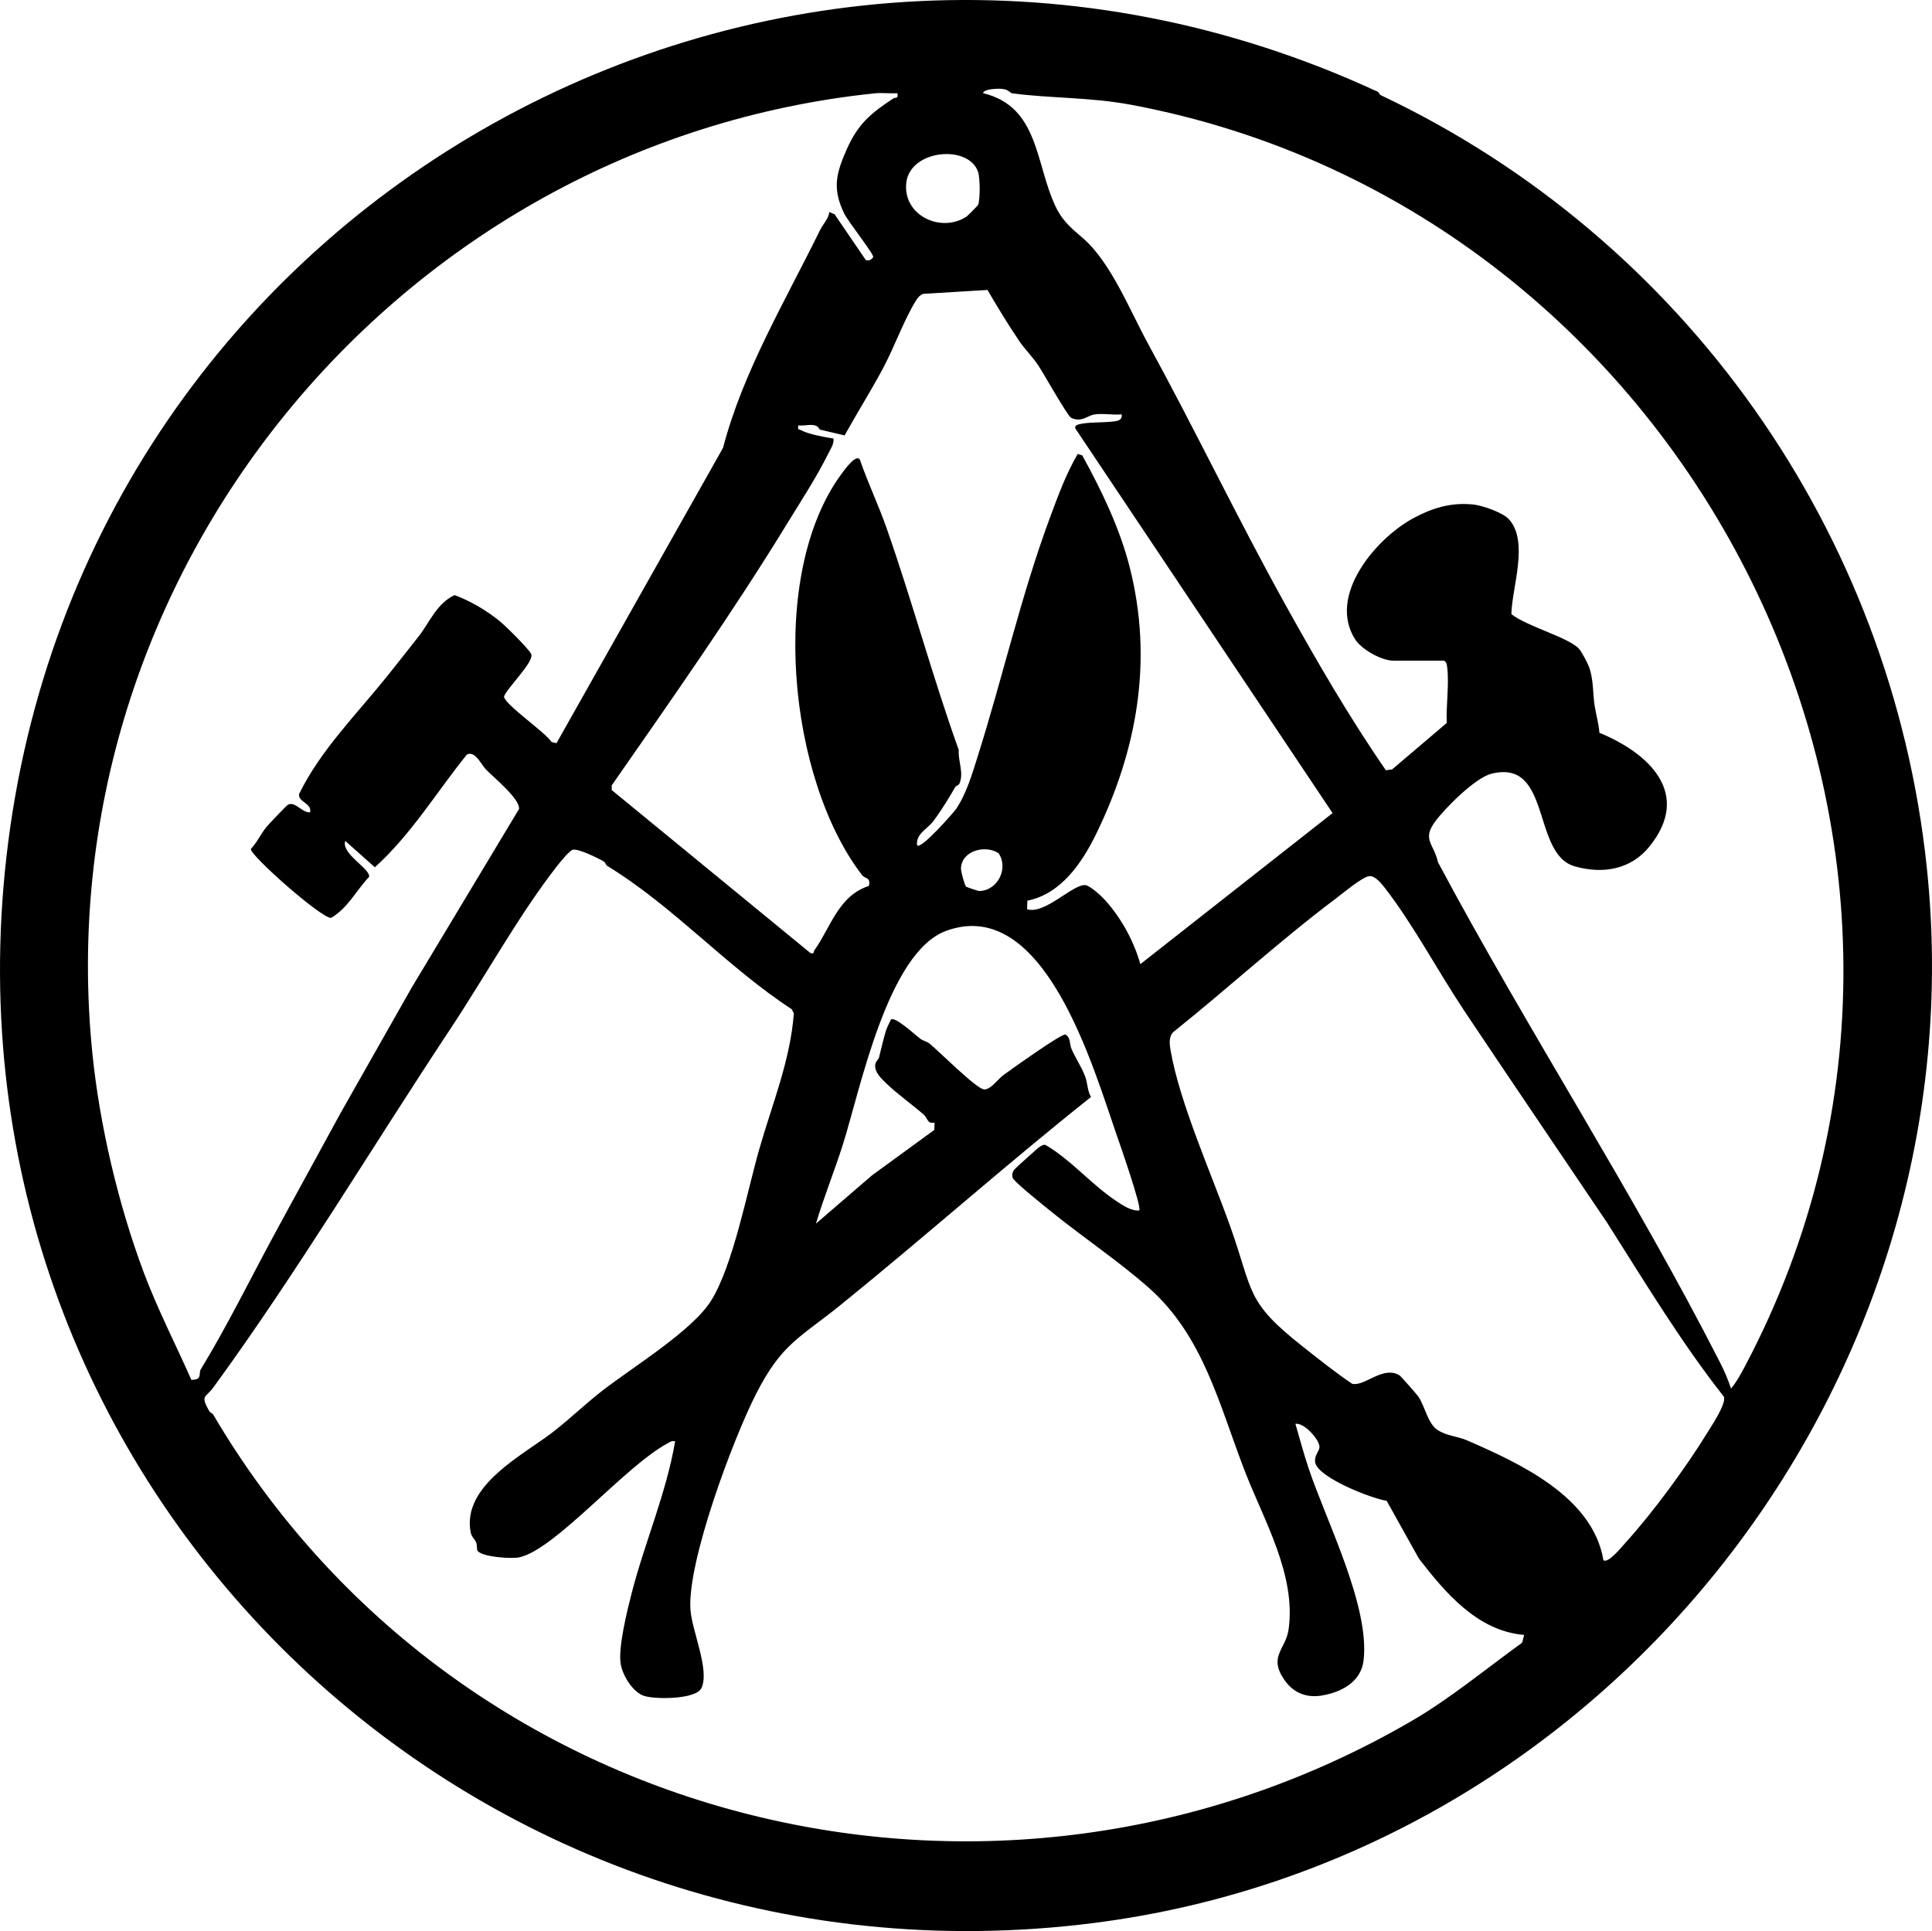 <svg xmlns="http://www.w3.org/2000/svg" id="Ebene_2" data-name="Ebene 2" viewBox="0 0 878.39 878.08"><g id="Ebene_1-2" data-name="Ebene 1"><path d="M626.59,41.81c.3.14.5,1.15,1.2,1.48,138.17,65.38,232,198.6,248.18,350.61,24.83,233.18-144.39,450.6-378.5,480.48C214.15,910.55-29.48,676.13,2.9,389.82,36.74,90.56,352.45-85.25,626.59,41.81ZM656.48,300.4h-23c-5.36,0-14.38-5.04-17.34-9.66-12.75-19.9,9.48-46,26.52-55.16,8.59-4.62,16.96-7.15,26.86-6.22,4.29.4,13.68,3.64,16.52,6.76,9.22,10.13,1.32,31.2,1.11,43.12,6.83,5.47,25.13,10.32,30.5,15.49,1.26,1.22,4.21,6.81,4.86,8.64,2.07,5.87,1.63,11.97,2.49,17.51.64,4.13,1.87,8.14,2.18,12.32,22.53,9.27,42.15,27.62,22.79,51.67-8.47,10.52-21.19,12.72-34.02,9.06-19.66-5.6-10.31-49.12-37.99-42.07-7.25,1.85-20.85,15.49-25.39,21.61-6.2,8.36-.69,10.02,1.22,18.61,41.03,76.83,88.77,150.01,128.33,227.66,1.89,3.71,3.62,7.67,4.87,11.64,2.43-2.76,4.63-6.84,6.36-10.12,124.06-234.43-22.84-525.61-279.13-573.62-18.42-3.45-36.18-2.88-53.82-5.17-1.84-.24-1.31-2.5-7.93-2.06-1.17.08-5.36.38-5.5,1.97,25.52,6.1,23.74,32.25,32.96,51.54,3.21,6.71,7.12,9.78,12.53,14.47,12.64,10.98,21.24,32.81,29.63,48.14,21.21,38.73,40.66,79.42,62.13,118.09,14.32,25.79,29.11,51.34,45.87,75.62l2.84-.38,24.85-21.13c-.37-7.81,1.12-17.32.23-24.91-.17-1.45-.12-2.57-1.55-3.45ZM407.97,42.4c-3.45.18-7-.32-10.44.05C180.83,65.17,20.03,261.66,41.99,478.89c3.31,32.75,11.79,68.77,23.35,99.65,6.26,16.72,14.45,32.58,21.65,48.86,5.19.12,3.21-2.97,4.27-4.71,12.03-19.71,22.38-40.89,33.35-61.16,10.05-18.58,20.29-37.07,30.36-55.64l32.12-56.67,48.9-81.38c.46-4.58-11.56-14.36-15.03-17.92-2.23-2.29-4.89-8.71-8.7-6.81-13.87,17.2-25.31,36.33-41.83,51.25l-13.44-11.97c-2.07,5.81,11.59,12.67,10.81,16.35-5.85,6.14-9.68,14.26-17.3,18.64-4.54.11-36.95-28.57-36.45-31.35,2.82-2.95,4.42-6.67,6.95-9.83,1.04-1.3,9.35-10.05,10.01-10.35,3.32-1.49,6.26,3.72,9.97,3.53.98-4.21-5.67-4.72-4.98-8.37,9.8-20.02,26.06-36.11,39.93-53.42,4.84-6.04,9.69-12.19,14.47-18.3,5.03-6.44,8.07-14.8,16.27-18.7,7.34,2.72,14.62,7.04,20.68,11.98,2.4,1.95,13.28,12.64,14.17,14.87,1.39,3.51-10.91,15.26-12.38,19.27.31,3.68,18.87,16.25,21.6,20.67l2.27.56,75.73-134.32c9.02-34.65,28.53-67.18,44.06-98.92,1.39-2.83,4.09-5.45,4.21-8.32l2.44,1.05,14.21,20.82c1.28.56,2.82-.27,3.33-1.39s-11.43-16.16-13.18-19.79c-5.43-11.24-3.74-18.09,1.18-29.2,5.11-11.55,11.02-16.42,21.02-23.01,1.16-.77,2.58.25,1.98-2.47ZM444.7,93.16c.98-2.46.92-12.24-.01-14.98-4.32-12.66-30.85-10.16-32.63,4.82-1.78,14.89,15.75,23.2,27.44,15.44.35-.23,5.06-4.93,5.2-5.28ZM463.37,155.01c-5.1-7.48-9.81-15.34-14.41-23.16l-29.28,1.77c-1.41.54-2.34,1.64-3.12,2.88-5.36,8.49-10.04,21.52-15.07,30.93-5.54,10.35-11.81,20.29-17.49,30.55l-11.28-2.64c-1.78-3.57-6.16-1.43-9.74-1.93-.43,2.27.12,1.6,1.27,2.23,3.25,1.8,10.94,3.2,14.73,3.77.21,2.66-1.39,4.78-2.49,7.01-5.22,10.57-12.32,21.37-18.51,31.49-24.96,40.81-52.65,80.08-79.86,119.22v2.11s90.38,74.14,90.38,74.14c1.94.47,1.23-.54,1.73-1.23,7.42-10.3,10.84-24.77,24.79-29.31,1.04-3.95-1.78-3.25-3.05-4.89-33.67-43.67-42.94-136.91-9.4-182.44,1.16-1.57,6.76-9.46,8.4-6.45,3.59,10.44,8.36,20.38,12.03,30.82,11.73,33.37,20.94,67.79,32.89,101.11-.35,5.14,2.38,10.19.38,15.21-.38.95-1.62,1.11-1.91,1.6-3.06,5.24-6.33,10.68-9.98,15.53-2.76,3.66-8.16,5.94-7.41,11.08,1.78,2,16.62-15,17.59-16.39,4.75-6.79,7.57-16.51,10.07-24.44,11.31-35.9,19.69-73.06,32.75-108.25,3.7-9.96,7.21-19.63,12.6-28.91l2.06.62c8.85,16.11,17.12,33.19,21.65,51.14,10.6,41.99,3.4,82.71-15.36,121.1-6.41,13.11-15.96,27.23-31.23,30.26l-.14,3.87c8.01,2.6,20.72-11.38,26.46-10.95,2.15.16,7.43,5.06,9.08,6.9,7.28,8.13,13.03,18.54,15.96,29.05l87.4-68.69-116.89-174.81c-.72-1.69,1.65-1.99,2.74-2.22,4.5-.92,13.18-.38,16.58-1.44,1.31-.41,1.94-1.46,1.66-2.83-3.96.36-8.6-.56-12.45.05-3.04.48-5.92,3.83-10.57,1.47-1.58-.8-12.6-20.42-14.99-23.96-2.55-3.78-6.26-7.54-8.59-10.95ZM274.61,391.78c-2.75-1.6-11.36-5.87-14.12-5.43-1.37.22-5.67,5.47-6.96,7.11-17.23,21.95-32.94,50.5-48.62,74.17-35.55,53.65-70.46,111.98-107.92,163.26-3.5,4.8-6.02,3.32-1.91,10.68.47.84,1.49,1.03,1.83,1.61,111.2,189.05,356.21,249.39,545.26,139.14,17.19-10.02,33.52-23.57,49.86-35.35l.94-3.56c-21.14-1.76-35.7-18.98-47.84-34.67l-14.68-26.32c-6.79-.99-31.53-10.63-32.52-17.57-.44-3.13,1.98-4.91,1.98-6.94,0-3.23-6.91-11.11-10.94-10.49,1.95,6.79,3.81,13.74,6.06,20.43,8.12,24.14,27.75,62.37,24.94,87.06-1.12,9.85-10.02,14.54-18.94,16.05-7.01,1.19-12.94-1.14-17.05-7.06-7.5-10.81.63-13.81,1.9-23.08,3.42-24.85-11.24-49.45-19.92-71.9-11.71-30.27-18.79-61.43-43.78-83.46-13.68-12.06-29.51-22.65-43.68-34.08-2.63-2.13-17.75-14.14-18.12-15.9-.38-1.42-.04-2.67.89-3.78.49-.59,10.77-9.9,11.45-10.26.82-.43,1.57-1.07,2.59-.85,11.71,6.86,20.93,18.03,32.05,25.42,3,1.99,7.03,4.76,10.6,4.39,1.3-1.29-9.06-30.88-10.49-34.99-10.59-30.42-32.79-108.29-77.19-92.19-26.67,9.68-39.07,71.88-47,97-3.83,12.13-8.67,23.99-12.31,36.18l25.51-21.98,28.34-20.66.06-3.3c-3.38.66-3.07-2.05-4.86-3.6-5.48-4.75-12.34-9.61-17.44-14.6-2.18-2.13-5.13-4.98-4.64-8.27.2-1.33,1.49-2.29,1.76-3.36,1.03-4.07,1.81-7.68,3.08-11.9.56-1.85,1.56-3.45,2.29-5.2,2.15-1.23,11.01,7.06,13.41,8.84,1.2.9,2.86,1.16,3.97,2.03,4.25,3.35,21.52,20.84,24.99,20.96,3.09.1,6.18-4.59,8.59-6.38,3.33-2.46,26.45-18.99,28.35-18.58,2.47,1.39,1.87,4.29,2.65,6.21,1.67,4.14,4.52,8.1,6.34,12.86,1.11,2.9.96,6.5,2.66,9.33-38.6,30.7-75.44,63.48-113.84,94.56-18.56,15.02-26.71,17.45-38.4,40.37-10.49,20.56-31.4,76.44-29.88,98.19.67,9.65,8.87,27.53,5,35.67-2.47,5.19-21.1,5.23-26.18,3.51s-9.64-9.21-10.53-14.46c-1.26-7.41,3.01-24.59,5.05-32.47,5.9-22.85,15.7-45.29,19.7-68.79-1.62-.39-2.32.32-3.52.97-19.41,10.44-50.75,48.03-67.24,51.76-3.59.81-17.06-.12-19.04-2.94-.51-.73-.15-2.66-.66-3.79-.72-1.62-2.14-2.73-2.49-4.55-4.2-21.55,24.26-35.35,37.87-46.04,7.43-5.84,14.44-12.57,21.88-18.36,13.88-10.8,41.08-27.32,49.63-41.13,9.93-16.05,16.24-49.19,21.69-68.31,5.84-20.53,14.23-40.61,15.85-62.2l-.94-1.88c-29.65-19.36-53.67-46.74-83.9-65.18-.66-.4-.95-1.66-1.48-1.97ZM439.22,403.15c.23.23,5.43,2.01,6.08,2,8.34-.21,13.4-10.4,8.66-17.24-6.03-3.87-16.77-1.17-17.06,7.01-.05,1.35,1.69,7.6,2.32,8.23ZM665.36,459.03c-11.63-17.44-23.26-39.37-35.95-55.56-1.54-1.96-4.27-5.31-6.85-5.09-3.08.27-11.96,7.75-15.04,10.06-25.55,19.18-49.25,40.98-74.12,60.88-2.11,2.15-1.66,5.56-1.18,8.35,4.16,23.98,18.66,56.29,27.08,79.91,10.73,30.1,6.7,33.99,33.14,54.82,7.32,5.77,14.56,11.58,22.3,16.8,5.74,1.41,13.92-8.38,21.54-3.85.56.33,8.05,8.88,8.67,9.81,2.87,4.31,4.29,12.3,8.66,15.08s9.01,2.8,13.36,4.69c24.23,10.54,57.21,25.74,62.02,54.49,2.08,1.73,8.38-6.09,9.93-7.8,12.51-13.76,27.67-34.42,37.43-50.33,2.13-3.48,8.44-12.83,7.46-16.15-19.7-25.02-36.13-52.44-53.23-79.32-21.61-32.11-43.71-64.53-65.22-96.76Z"></path></g></svg>